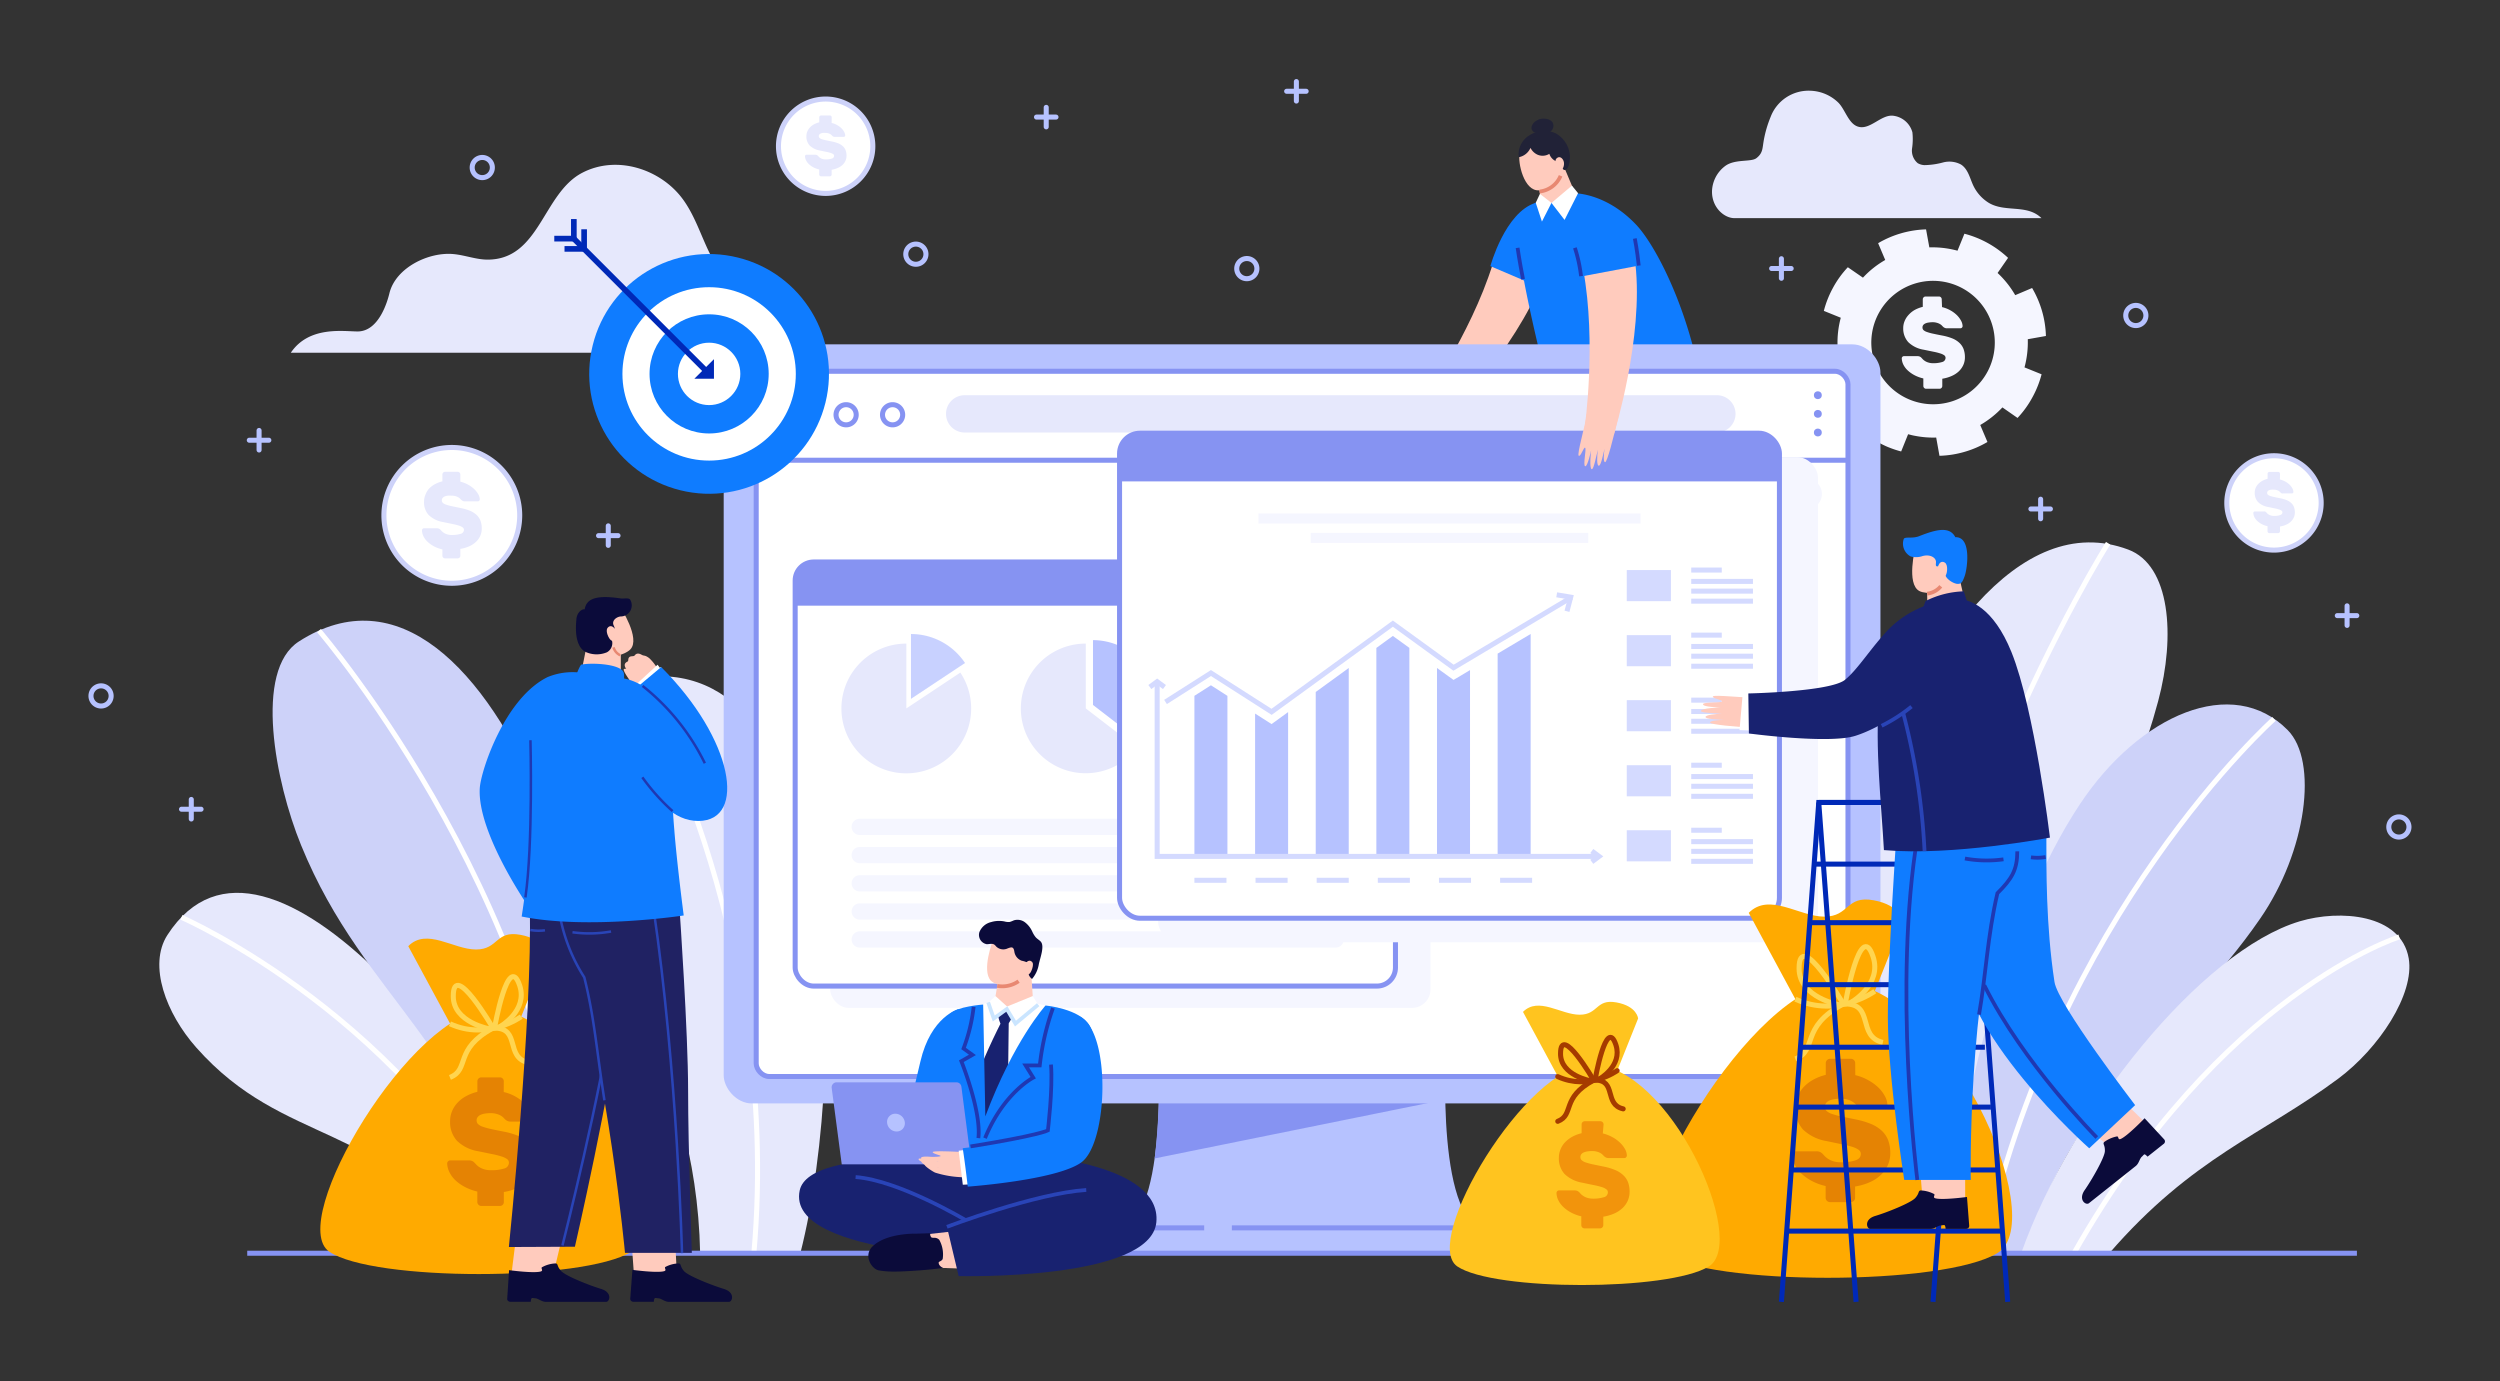 <svg xmlns="http://www.w3.org/2000/svg" viewBox="0 0 496 274"><rect x="0" y="0" width="496" height="274" fill="#333333" stroke="none"/><defs><style>.cls-1{isolation:isolate;}.cls-2,.cls-27,.cls-28{fill:#f5f6ff;}.cls-3{fill:#e6e8fc;}.cls-11,.cls-13,.cls-16,.cls-19,.cls-23,.cls-24,.cls-31,.cls-32,.cls-35,.cls-38,.cls-39,.cls-4,.cls-40,.cls-41,.cls-43,.cls-44,.cls-46,.cls-6{fill:none;}.cls-4{stroke:#b6c2ff;}.cls-38,.cls-4{stroke-linecap:round;}.cls-11,.cls-13,.cls-38,.cls-4,.cls-41,.cls-43,.cls-6{stroke-linejoin:round;}.cls-18,.cls-22,.cls-5{fill:#fff;}.cls-5{stroke:#cdd2f9;}.cls-16,.cls-19,.cls-22,.cls-23,.cls-24,.cls-31,.cls-32,.cls-35,.cls-39,.cls-40,.cls-44,.cls-46,.cls-5{stroke-miterlimit:10;}.cls-6{stroke:#fff;}.cls-7{fill:#cdd2f9;}.cls-8{fill:#ffc6b0;}.cls-9{fill:#0b0b3a;}.cls-10{fill:#182270;}.cls-11,.cls-39,.cls-43{stroke:#2944b7;}.cls-11,.cls-13,.cls-16,.cls-19,.cls-39,.cls-40{stroke-width:0.75px;}.cls-12{fill:#ffcbbd;}.cls-13,.cls-41{stroke:#e88872;}.cls-14{fill:#ff855a;}.cls-15{fill:#212237;}.cls-16{stroke:#e8927e;}.cls-17{fill:#0f7cff;}.cls-19,.cls-44{stroke:#1f38b2;}.cls-20{fill:#b6c2ff;}.cls-21{fill:#8693f2;}.cls-22,.cls-23{stroke:#8693f2;}.cls-24{stroke:#277ef1;stroke-width:1.5px;}.cls-25{fill:#277ef1;}.cls-26{fill:#e0ebfc;}.cls-26,.cls-27,.cls-29{opacity:0.75;}.cls-28{mix-blend-mode:multiply;}.cls-30{fill:#d4daff;}.cls-31{stroke:#d4daff;}.cls-32{stroke:#f5f6ff;stroke-width:2px;}.cls-33{fill:#fa0;}.cls-34{fill:#e58303;}.cls-35{stroke:#ffd550;}.cls-36{fill:#ffc41f;}.cls-37{fill:#f2940c;}.cls-38{stroke:#a53b00;}.cls-40{stroke:#cae5ff;}.cls-41,.cls-43,.cls-44{stroke-width:0.5px;}.cls-42{fill:#202263;}.cls-45{fill:#0029b7;}.cls-46{stroke:#0029b7;}</style></defs><title>hero-people-4-blue</title><g class="cls-1"><g id="hero-people-4-core"><path class="cls-2" d="M361.05,69.3a20.18,20.18,0,0,0,.82,5.11,19.82,19.82,0,0,0,1.92,4.41l3.37-1.42a18.68,18.68,0,0,0,3.51,4.38l-2.11,3a20.53,20.53,0,0,0,6,3.91l.49.19a18.38,18.38,0,0,0,2.14.69l1.38-3.42.62.16c.24.06.47.11.71.15a18.74,18.74,0,0,0,4.24.35l.65,3.62a19.67,19.67,0,0,0,5.1-.82,19.9,19.9,0,0,0,4.42-1.92l-1.43-3.37a19.23,19.23,0,0,0,4.4-3.49l3,2.09a19.42,19.42,0,0,0,3-4.18,19.8,19.8,0,0,0,1.77-4.48l-3.39-1.37a19,19,0,0,0,.65-5.59l3.6-.64a19.74,19.74,0,0,0-.82-5.11,20,20,0,0,0-1.92-4.41l-3.35,1.42a18.8,18.8,0,0,0-3.5-4.4l2.08-3a20,20,0,0,0-8.66-4.79l-1.37,3.37a19,19,0,0,0-5.59-.66l-.65-3.57a19.91,19.91,0,0,0-9.51,2.74l1.41,3.33a18.49,18.49,0,0,0-4.42,3.51l-3-2.07a19.45,19.45,0,0,0-3,4.18,19.76,19.76,0,0,0-1.76,4.48l3.36,1.36a19.05,19.05,0,0,0-.64,5.6Zm10.62,1.78a12.25,12.25,0,1,1,15.72,8.51A12.29,12.29,0,0,1,371.67,71.08Z"/><path class="cls-2" d="M385.3,60.93a6.37,6.37,0,0,1,1.65.64,6,6,0,0,1,1.27.93,4.57,4.57,0,0,1,.83,1.09,2.4,2.4,0,0,1,.33,1.1.42.42,0,0,1-.13.31.41.41,0,0,1-.3.13h-2.66a1,1,0,0,1-.45-.08,1.26,1.26,0,0,1-.36-.24l-.19-.2a1.57,1.57,0,0,0-.38-.3,2.33,2.33,0,0,0-.61-.26,2.86,2.86,0,0,0-.89-.12,4.44,4.44,0,0,0-.74.06,2.23,2.23,0,0,0-.63.16,1.21,1.21,0,0,0-.45.31.8.8,0,0,0-.17.51.72.72,0,0,0,.19.51,1.82,1.82,0,0,0,.65.37,8.54,8.54,0,0,0,1.21.34c.5.11,1.12.24,1.87.38a10.8,10.8,0,0,1,2,.57,4.57,4.57,0,0,1,1.39.87,3.24,3.24,0,0,1,.83,1.21,4.61,4.61,0,0,1,.28,1.66,3.63,3.63,0,0,1-.33,1.56,4,4,0,0,1-.91,1.26,5,5,0,0,1-1.42.91,7.48,7.48,0,0,1-1.83.53v1.44a.57.57,0,0,1-.16.39.53.53,0,0,1-.39.16h-2.66a.49.49,0,0,1-.38-.16.54.54,0,0,1-.17-.39v-1.5a7,7,0,0,1-1.75-.64,6.24,6.24,0,0,1-1.34-.94,4.06,4.06,0,0,1-.87-1.15,3,3,0,0,1-.32-1.25.42.42,0,0,1,.13-.31.41.41,0,0,1,.3-.13h2.65a1.12,1.12,0,0,1,.45.07,1,1,0,0,1,.33.21l.24.26a2.15,2.15,0,0,0,.44.38,2.46,2.46,0,0,0,.69.33,3,3,0,0,0,1,.15,5.77,5.77,0,0,0,1.8-.24A.86.86,0,0,0,386,71a.64.64,0,0,0-.26-.51,2.73,2.73,0,0,0-.8-.37,10.93,10.93,0,0,0-1.35-.34l-1.94-.4a5.65,5.65,0,0,1-3.05-1.5,4,4,0,0,1-1-2.79,3.6,3.6,0,0,1,.27-1.37,4,4,0,0,1,.76-1.21,4.91,4.91,0,0,1,1.22-1,6.43,6.43,0,0,1,1.63-.63v-1.5a.54.54,0,0,1,.17-.39.49.49,0,0,1,.38-.16h2.66a.53.53,0,0,1,.39.16.57.57,0,0,1,.16.39Z"/><path class="cls-3" d="M342.19,33c1.91-1.51,5.14-.8,6.25-1.6,1.32-1,1.21-1.93,1.47-3.43a22.48,22.48,0,0,1,1.38-4.77A8.05,8.05,0,0,1,359.12,18a8.32,8.32,0,0,1,5.56,2.32c1.34,1.28,2,4.05,3.77,4.74,2.5,1,4.81-2.56,7.35-2.07a4.5,4.5,0,0,1,3.62,3.26,12.43,12.43,0,0,1-.07,3.22,3.24,3.24,0,0,0,1.11,2.89,2.8,2.8,0,0,0,1.36.4,15.17,15.17,0,0,0,3.65-.52,4.88,4.88,0,0,1,3.59.4c1.36.88,1.73,2.58,2.36,4a8.16,8.16,0,0,0,3.21,3.64c3.3,1.91,7.54.19,10.4,3H344.11c-2,0-4.45-2.06-4.45-5.25A6.49,6.49,0,0,1,342.19,33Z"/><path class="cls-3" d="M150.37,55.45c-4.09-.73-7.55-1.19-9.42-4.9s-3.07-7.8-5.56-11.14c-4.33-5.81-12.95-8.73-19.87-5.13-7.84,4.08-8.41,17.21-18.77,17.23-2.25,0-4.42-.86-6.67-1.09-4.94-.52-11.57,2.65-12.82,7.76-.33,1.37-2,7.58-6.31,7.58-2.81,0-9.64-1.14-13.25,4.22H152c3.52,0,5.72-3.36,5.72-5.76A9,9,0,0,0,150.37,55.45Z"/><path class="cls-4" d="M183.57,49.7A2,2,0,1,1,181,48.56,2,2,0,0,1,183.57,49.7Z"/><path class="cls-4" d="M97.54,32.5A2,2,0,1,1,95,31.36,2,2,0,0,1,97.54,32.5Z"/><path class="cls-4" d="M21.91,137.34a2,2,0,1,1-2.56-1.14A2,2,0,0,1,21.91,137.34Z"/><path class="cls-4" d="M249.23,52.56a2,2,0,1,1-2.56-1.14A2,2,0,0,1,249.23,52.56Z"/><path class="cls-4" d="M425.61,61.86a2,2,0,1,1-2.56-1.14A2,2,0,0,1,425.61,61.86Z"/><path class="cls-4" d="M477.8,163.34a2,2,0,1,1-2.56-1.14A2,2,0,0,1,477.8,163.34Z"/><line class="cls-4" x1="207.57" y1="21.3" x2="207.57" y2="25.17"/><line class="cls-4" x1="209.51" y1="23.23" x2="205.64" y2="23.23"/><line class="cls-4" x1="257.2" y1="16.18" x2="257.2" y2="20.05"/><line class="cls-4" x1="259.14" y1="18.11" x2="255.27" y2="18.11"/><line class="cls-4" x1="120.68" y1="104.33" x2="120.68" y2="108.2"/><line class="cls-4" x1="122.62" y1="106.27" x2="118.75" y2="106.27"/><line class="cls-4" x1="51.4" y1="85.4" x2="51.4" y2="89.28"/><line class="cls-4" x1="53.34" y1="87.34" x2="49.46" y2="87.34"/><line class="cls-4" x1="353.43" y1="51.33" x2="353.43" y2="55.21"/><line class="cls-4" x1="355.37" y1="53.27" x2="351.49" y2="53.27"/><line class="cls-4" x1="37.95" y1="158.61" x2="37.95" y2="162.49"/><line class="cls-4" x1="39.89" y1="160.55" x2="36.01" y2="160.55"/><line class="cls-4" x1="465.66" y1="120.2" x2="465.66" y2="124.08"/><line class="cls-4" x1="467.59" y1="122.14" x2="463.72" y2="122.14"/><line class="cls-4" x1="404.86" y1="99.04" x2="404.86" y2="102.92"/><line class="cls-4" x1="406.8" y1="100.98" x2="402.93" y2="100.98"/><path class="cls-5" d="M103.11,102.25A13.47,13.47,0,1,1,89.65,88.78,13.47,13.47,0,0,1,103.11,102.25Z"/><path class="cls-3" d="M91.33,95.56a6.21,6.21,0,0,1,2.77,1.49,4.31,4.31,0,0,1,.78,1,2.29,2.29,0,0,1,.31,1,.44.44,0,0,1-.12.3.41.41,0,0,1-.28.12H92.27a.89.89,0,0,1-.43-.08,1.27,1.27,0,0,1-.34-.23,1.79,1.79,0,0,1-.18-.19,1.67,1.67,0,0,0-.36-.28,2.55,2.55,0,0,0-.57-.25,3,3,0,0,0-.85-.1,4,4,0,0,0-.7,0,2.51,2.51,0,0,0-.6.15,1.08,1.08,0,0,0-.42.3.71.71,0,0,0-.16.48.68.68,0,0,0,.18.48,1.55,1.55,0,0,0,.61.35,7.75,7.75,0,0,0,1.15.32l1.77.37a10.42,10.42,0,0,1,1.84.53,4.5,4.5,0,0,1,1.32.82,3.19,3.19,0,0,1,.79,1.16,4.32,4.32,0,0,1,.26,1.56,3.54,3.54,0,0,1-1.18,2.67,4.7,4.7,0,0,1-1.34.87,7.11,7.11,0,0,1-1.73.5v1.36a.49.49,0,0,1-.16.37.49.49,0,0,1-.36.15H88.29a.49.49,0,0,1-.36-.15.49.49,0,0,1-.16-.37V109a6.78,6.78,0,0,1-1.66-.6,6.23,6.23,0,0,1-1.27-.9,3.86,3.86,0,0,1-.82-1.09,2.82,2.82,0,0,1-.3-1.18.44.44,0,0,1,.12-.3.39.39,0,0,1,.28-.12h2.52a1,1,0,0,1,.42.07,1.08,1.08,0,0,1,.31.2s.13.13.23.25a2.55,2.55,0,0,0,.41.35,2.39,2.39,0,0,0,.66.32,3,3,0,0,0,1,.14,5.85,5.85,0,0,0,1.7-.22.84.84,0,0,0,.68-.8.58.58,0,0,0-.25-.48,2.62,2.62,0,0,0-.75-.36,12.46,12.46,0,0,0-1.28-.32l-1.83-.38a5.38,5.38,0,0,1-2.9-1.41,3.74,3.74,0,0,1-.91-2.65,3.37,3.37,0,0,1,.25-1.29A4,4,0,0,1,85.07,97a5,5,0,0,1,1.15-.9,6.1,6.1,0,0,1,1.55-.6V94.12a.55.55,0,0,1,.52-.52h2.52a.55.55,0,0,1,.52.52Z"/><path class="cls-5" d="M173.17,29a9.36,9.36,0,1,1-9.36-9.35A9.36,9.36,0,0,1,173.17,29Z"/><path class="cls-3" d="M165,24.4a3.86,3.86,0,0,1,1.09.42,3.79,3.79,0,0,1,.83.61,2.76,2.76,0,0,1,.55.72,1.75,1.75,0,0,1,.22.72.25.25,0,0,1-.09.2.27.27,0,0,1-.2.09h-1.74a.87.87,0,0,1-.31-.05,1.38,1.38,0,0,1-.23-.16l-.13-.14a1.33,1.33,0,0,0-.24-.19,1.66,1.66,0,0,0-.4-.17,2,2,0,0,0-.59-.08,2.63,2.63,0,0,0-.49,0,1.64,1.64,0,0,0-.41.1.81.81,0,0,0-.3.21.52.52,0,0,0-.11.33.45.45,0,0,0,.13.34,1.13,1.13,0,0,0,.42.25c.2.07.47.14.8.22l1.23.25a7.27,7.27,0,0,1,1.28.37,3.14,3.14,0,0,1,.91.57,2.17,2.17,0,0,1,.55.8,3,3,0,0,1,.18,1.09,2.46,2.46,0,0,1-.21,1,2.55,2.55,0,0,1-.6.83,3.29,3.29,0,0,1-.94.6,5.26,5.26,0,0,1-1.2.35v.94a.33.33,0,0,1-.11.26.33.33,0,0,1-.25.1h-1.75a.33.33,0,0,1-.25-.1.36.36,0,0,1-.11-.26v-1a5,5,0,0,1-1.16-.42,4.21,4.21,0,0,1-.88-.63,2.62,2.62,0,0,1-.56-.75,1.94,1.94,0,0,1-.22-.82.29.29,0,0,1,.09-.21.26.26,0,0,1,.19-.09h1.75a.81.81,0,0,1,.3.05.85.85,0,0,1,.21.14l.16.17a1.49,1.49,0,0,0,.29.25,1.57,1.57,0,0,0,.45.22,2.17,2.17,0,0,0,.68.1,4,4,0,0,0,1.18-.16.57.57,0,0,0,.47-.55.42.42,0,0,0-.17-.34,2,2,0,0,0-.52-.24,6.79,6.79,0,0,0-.89-.22l-1.28-.27a3.8,3.8,0,0,1-2-1,2.62,2.62,0,0,1-.63-1.84,2.52,2.52,0,0,1,.17-.9,2.85,2.85,0,0,1,.5-.79,3.14,3.14,0,0,1,.8-.63,4.34,4.34,0,0,1,1.08-.42v-1a.36.36,0,0,1,.11-.25.34.34,0,0,1,.25-.11h1.75a.34.34,0,0,1,.25.11.32.32,0,0,1,.11.25Z"/><path class="cls-3" d="M358.66,248.64c-1.51-23.85.94-57.78,11.49-88.29,11-31.65,30.46-59.42,52.1-51.31,8.31,3.11,9.42,17.07,5.93,30.06-10.31,38.31-34.19,61.47-43.37,109.54"/><path class="cls-6" d="M372.82,248.64c3.67-74.66,45.43-140.86,45.43-140.86"/><path class="cls-3" d="M112.42,248.64c-13-33-59.44-93.74-79.21-63.13-3.86,6-.26,15.56,5.72,22.31,17.62,19.9,36.25,14.05,56.2,40.82"/><path class="cls-6" d="M104.2,248.64C82.14,202.09,36,182,36,182"/><path class="cls-7" d="M121,248.64C128.57,198,98.42,102.16,59.31,127.26c-9,5.75-4.69,27.89.41,40.39,12.8,31.4,34.48,39.33,43.28,81"/><path class="cls-6" d="M113.58,248.54c-.68-65.69-50.29-123.42-50.29-123.42"/><path class="cls-3" d="M158.79,248.64c10.07-39.59,8-123.78-34.6-113.63-8,1.9-10.89,13.9-9.77,24.48,3.29,31.21,23.67,50,24.49,89.15"/><path class="cls-6" d="M149.57,248.64c5.71-64.42-24-114.94-24-114.94"/><path class="cls-7" d="M385.74,248.64c3-29.76,12.17-66.89,26.93-89.11,11.83-17.79,30.29-25.76,41.22-14.67,6.07,6.16,3.77,24-5.47,37.39-16.34,23.73-35.86,32.21-46.74,66.39"/><path class="cls-6" d="M393.41,248.64c14.17-67.13,57.75-106,57.75-106"/><path class="cls-3" d="M401,248.64c9.89-27.86,35.71-60,55.29-65.86,7.91-2.36,20.08-1.49,21.6,7.36,1.21,7.1-5.91,17.86-14,23.88C449,225.09,435,229.57,418.49,248.64"/><path class="cls-6" d="M411.47,248.64C440.65,197,476,185.89,476,185.89"/><path class="cls-8" d="M342.88,144.46c.4,3,.79,6,1.19,9-5.15-.1-10.06.29-15.21.43,1.69-1,5.29-3,6.56-5.54"/><path class="cls-9" d="M344,157.39H341a7.15,7.15,0,0,0,0-1.23,13.51,13.51,0,0,0-1.89.13,1.92,1.92,0,0,0-.55.56,1.47,1.47,0,0,1-1.15.54H325.72c-1.44,0-1.67-1.52-.13-2.24s4.43-2.08,4.57-2.1c4.64.39,12.23-.36,13.72-1.75C345,152.36,344,157.36,344,157.39Z"/><path class="cls-8" d="M340.07,96.73c2.07,25.81,3.47,52.71,3.47,52.71l-8.12-1.12s-8.61-34.63-10.82-51.59"/><path class="cls-8" d="M319.49,144.46c.4,3,.79,6,1.19,9-5.15-.1-10.06.29-15.21.43,1.69-1,5.29-3,6.57-5.54"/><path class="cls-9" d="M320.56,157.39h-2.93a7.15,7.15,0,0,0,0-1.23,13.51,13.51,0,0,0-1.89.13,1.92,1.92,0,0,0-.55.56,1.46,1.46,0,0,1-1.15.54H302.33c-1.44,0-1.66-1.52-.13-2.24s4.44-2.08,4.57-2.1c4.64.39,12.24-.36,13.72-1.75C321.62,152.36,320.58,157.36,320.56,157.39Z"/><path class="cls-8" d="M324,96.73c-1.66,25.8-3.81,52.71-3.81,52.71L312,148.32s-3.55-33.2-3.55-51.59"/><path class="cls-10" d="M334.7,69.42c7.42,17.12,8.26,36.05,8.26,36.05s-10.56,2.78-19.19,2.78a135,135,0,0,1-17.61-1.37s2.3-29.59,5.85-38.65"/><path class="cls-11" d="M332.55,75.37c5.05,10.41,7.57,30.77,7.57,30.77"/><path class="cls-12" d="M305.18,36.1l.5,3.48s2.53,1.63,4.66.77,2.11-2.13,2.11-2.13l-2.68-6.37"/><path class="cls-12" d="M301.5,30.31c-.44,2,.89,7.68,3.85,7.45s5.43-2.8,4.31-6.3C308.49,27.79,302.64,25,301.5,30.31Z"/><path class="cls-13" d="M305.46,38a5.12,5.12,0,0,0,4.16-3.12"/><polygon class="cls-14" points="309.19 31.27 309.19 31.27 309.19 31.27 309.19 31.27"/><path class="cls-14" d="M309.15,31.27v0c0,.05.07.05.08,0v0c0-.05-.07-.05-.07,0Z"/><path class="cls-15" d="M309.27,32.15a2.38,2.38,0,0,1-1.88-1.63,2.54,2.54,0,0,1-2.37.16,2.92,2.92,0,0,1-1.37-1.34,3.18,3.18,0,0,1-2.33,1.85,4.42,4.42,0,0,1,2.13-4.35,5.44,5.44,0,0,1,5.16-.41,5.52,5.52,0,0,1,2.83,4.19c.13,1.07-.17,3.22-1.08,3.1C309.93,33.66,309.27,32.15,309.27,32.15Z"/><path class="cls-12" d="M308.61,32a.76.76,0,0,1,.4-.71c.62-.38,1.22.36,1.28,1a1.9,1.9,0,0,1-.25,1.16c-.29.5-.76.7-1.14.24"/><path class="cls-15" d="M304.62,26.32a1,1,0,0,1-.76-1.15,2,2,0,0,1,.95-1.21,2.44,2.44,0,0,1,.71-.34,2.94,2.94,0,0,1,1.18-.05,2.06,2.06,0,0,1,1.24.58,1.38,1.38,0,0,1,0,1.61,2.43,2.43,0,0,1-1.5.93"/><path class="cls-12" d="M306,55.58C300.69,69.3,286.39,84.1,286.39,84.1l-4.65-3.53s10-14,14.43-28.21"/><path class="cls-12" d="M282.92,79c-1.2,1.77-5.59,6.34-5.37,6.71s1.78-1.21,1.9-.87-2.11,2.94-1.79,3.26,2.58-2.34,2.58-2.34-2.18,3.15-1.68,3.42,2.14-2.13,2.94-2.94c-.75,1-1.76,2.7-1.39,2.9s1.62-1.37,2.65-2.52c-.57.77-1.52,2.23-1.19,2.42s3.66-3.4,6.64-6.91"/><path class="cls-16" d="M280.11,84.63a8.84,8.84,0,0,0,2.78-1.13"/><path class="cls-17" d="M304.69,40.23c-6.1,1.88-9,12.57-9,12.57l6.76,2.89,3-13.82"/><path class="cls-17" d="M304.69,40.23a5.47,5.47,0,0,0,3.41-.06A17.7,17.7,0,0,0,312,38.33s6.39-.31,12.62,6.26c3.19,3.37,8.51,12.95,11.67,25.75-11.87,3.84-29.18,6.23-29.18,6.23s-6.29-24.21-6.06-31.4C301.17,42.76,304.69,40.23,304.69,40.23Z"/><polygon class="cls-18" points="311.87 36.83 307.81 40.26 310.41 43.63 313.09 38.32 311.87 36.83"/><polygon class="cls-18" points="307.81 40.26 305.52 38.46 304.69 40.23 305.92 43.96 307.81 40.26"/><path class="cls-19" d="M302.17,55.39c-.72-3.62-1.08-6.22-1.08-6.22"/><path class="cls-20" d="M286.93,207.94H229.74s2.37,36.42-9,36.42h75.09C284.55,244.36,286.93,207.94,286.93,207.94Z"/><path class="cls-21" d="M229.09,229.83l57.65-11.68c-.1-5.77.19-10.21.19-10.21H229.74A127,127,0,0,1,229.09,229.83Z"/><rect class="cls-20" x="143.58" y="68.32" width="229.5" height="150.6" rx="5.57"/><rect class="cls-22" x="150.03" y="73.66" width="216.61" height="139.92" rx="2.59"/><line class="cls-23" x1="150.03" y1="91.31" x2="366.64" y2="91.31"/><path class="cls-3" d="M340.62,85.81H191.39a3.7,3.7,0,0,1-3.7-3.7h0a3.7,3.7,0,0,1,3.7-3.7H340.62a3.7,3.7,0,0,1,3.71,3.7h0A3.71,3.71,0,0,1,340.62,85.81Z"/><path class="cls-22" d="M160.66,82.29a2,2,0,1,1-2-2A2,2,0,0,1,160.66,82.29Z"/><path class="cls-22" d="M169.87,82.29a2,2,0,1,1-2-2A2,2,0,0,1,169.87,82.29Z"/><path class="cls-22" d="M179.09,82.29a2,2,0,1,1-2-2A2,2,0,0,1,179.09,82.29Z"/><path class="cls-24" d="M318.79,142H197.88a8.3,8.3,0,0,1-8.3-8.3h0a8.29,8.29,0,0,1,8.3-8.29H318.79a8.29,8.29,0,0,1,8.29,8.29h0A8.3,8.3,0,0,1,318.79,142Z"/><path class="cls-25" d="M318.79,125.42H304.87V142h13.92a8.3,8.3,0,0,0,8.29-8.3h0A8.29,8.29,0,0,0,318.79,125.42Z"/><path class="cls-18" d="M321.21,137.72,318.47,135a4.36,4.36,0,1,0-1.47,1.24l2.86,2.86a1,1,0,1,0,1.35-1.35Zm-3.1-5.33a3.1,3.1,0,1,1-3.1-3.1A3.1,3.1,0,0,1,318.11,132.39Z"/><path class="cls-26" d="M232.68,137.28h-34.6a3.57,3.57,0,0,1-3.57-3.57h0a3.57,3.57,0,0,1,3.57-3.57h34.6a3.57,3.57,0,0,1,3.57,3.57h0A3.57,3.57,0,0,1,232.68,137.28Z"/><rect class="cls-20" x="210.57" y="243.32" width="95.52" height="5.32"/><path class="cls-26" d="M242.1,160.31H218.69a4,4,0,0,1-4-4h0a4,4,0,0,1,4-4H242.1a4,4,0,0,1,4,4h0A4,4,0,0,1,242.1,160.31Z"/><line class="cls-24" x1="218.99" y1="157.32" x2="241.8" y2="157.32"/><path class="cls-26" d="M298,160.31H256.41a4,4,0,0,1-4-4h0a4,4,0,0,1,4-4H298a4,4,0,0,1,4,4h0A4,4,0,0,1,298,160.31Z"/><line class="cls-24" x1="261.12" y1="157.32" x2="293.27" y2="157.32"/><line class="cls-22" x1="324.21" y1="97.99" x2="332.97" y2="97.99"/><line class="cls-22" x1="337.22" y1="97.99" x2="345.98" y2="97.99"/><rect class="cls-27" x="349.14" y="95.62" width="1.18" height="1.18"/><rect class="cls-27" x="350.78" y="95.62" width="1.18" height="1.18"/><rect class="cls-27" x="352.43" y="95.62" width="1.18" height="1.18"/><rect class="cls-27" x="349.14" y="97.4" width="1.18" height="1.18"/><rect class="cls-27" x="350.78" y="97.4" width="1.18" height="1.18"/><rect class="cls-27" x="352.43" y="97.4" width="1.18" height="1.18"/><rect class="cls-27" x="349.14" y="99.19" width="1.18" height="1.18"/><rect class="cls-27" x="350.78" y="99.19" width="1.18" height="1.18"/><rect class="cls-27" x="352.43" y="99.19" width="1.18" height="1.18"/><path class="cls-2" d="M361.47,98a3,3,0,1,1-3-3A3,3,0,0,1,361.47,98Z"/><circle class="cls-21" cx="360.66" cy="78.41" r="0.78"/><circle class="cls-21" cx="360.66" cy="82.11" r="0.78"/><circle class="cls-21" cx="360.66" cy="85.81" r="0.78"/><line class="cls-23" x1="293.27" y1="243.61" x2="244.4" y2="243.61"/><line class="cls-23" x1="238.91" y1="243.61" x2="222.96" y2="243.61"/><rect class="cls-28" x="164.71" y="115.83" width="119.1" height="84.14" rx="3.68"/><rect class="cls-22" x="157.76" y="111.5" width="119.1" height="84.14" rx="3.68"/><path class="cls-21" d="M273.6,111.5H161a3.26,3.26,0,0,0-3.26,3.27v5.39h119.1v-5.39A3.26,3.26,0,0,0,273.6,111.5Z"/><path class="cls-2" d="M265,171.26H170.57a1.61,1.61,0,0,1-1.61-1.61h0a1.61,1.61,0,0,1,1.61-1.61H265a1.61,1.61,0,0,1,1.6,1.61h0A1.61,1.61,0,0,1,265,171.26Z"/><path class="cls-2" d="M265,176.86H170.57a1.61,1.61,0,0,1-1.61-1.61h0a1.61,1.61,0,0,1,1.61-1.61H265a1.61,1.61,0,0,1,1.6,1.61h0A1.61,1.61,0,0,1,265,176.86Z"/><path class="cls-2" d="M265,182.45H170.57a1.61,1.61,0,0,1-1.61-1.61h0a1.61,1.61,0,0,1,1.61-1.61H265a1.61,1.61,0,0,1,1.6,1.61h0A1.61,1.61,0,0,1,265,182.45Z"/><path class="cls-2" d="M265,188H170.57a1.61,1.61,0,0,1-1.61-1.61h0a1.61,1.61,0,0,1,1.61-1.61H265a1.61,1.61,0,0,1,1.6,1.61h0A1.61,1.61,0,0,1,265,188Z"/><path class="cls-2" d="M265,165.66H170.57a1.61,1.61,0,0,1-1.61-1.61h0a1.61,1.61,0,0,1,1.61-1.61H265a1.61,1.61,0,0,1,1.6,1.61h0A1.61,1.61,0,0,1,265,165.66Z"/><g class="cls-29"><path class="cls-20" d="M191.46,131.54a12.88,12.88,0,0,0-10.72-5.75v12.86Z"/></g><path class="cls-3" d="M190.53,133.44l-10.71,7.11V127.69a12.87,12.87,0,1,0,10.71,5.75Z"/><path class="cls-3" d="M254.8,127.69v12.86l-10.22,7.78h0a12.85,12.85,0,1,0,10.22-20.64Z"/><path class="cls-20" d="M227,147.68A12.85,12.85,0,0,0,216.85,127v12.86Z"/><path class="cls-3" d="M225.6,148.38l-10.18-7.83V127.69a12.86,12.86,0,1,0,10.18,20.69Z"/><path class="cls-20" d="M240.72,139.88a12.81,12.81,0,0,0,2.64,7.78l10.22-7.78V127A12.86,12.86,0,0,0,240.72,139.88Z"/><rect class="cls-28" x="229.77" y="90.71" width="130.92" height="96.23" rx="4.05"/><rect class="cls-22" x="222.12" y="85.95" width="130.92" height="96.23" rx="4.05"/><path class="cls-21" d="M349.46,86H225.71a3.59,3.59,0,0,0-3.59,3.59v5.92H353V89.54A3.58,3.58,0,0,0,349.46,86Z"/><rect class="cls-30" x="322.75" y="113.1" width="8.76" height="6.17"/><line class="cls-31" x1="335.54" y1="113.1" x2="341.6" y2="113.1"/><line class="cls-31" x1="335.54" y1="119.27" x2="347.79" y2="119.27"/><line class="cls-31" x1="335.54" y1="117.28" x2="347.79" y2="117.28"/><line class="cls-31" x1="335.54" y1="115.35" x2="347.79" y2="115.35"/><rect class="cls-30" x="322.75" y="126.01" width="8.76" height="6.17"/><line class="cls-31" x1="335.54" y1="126.01" x2="341.6" y2="126.01"/><line class="cls-31" x1="335.54" y1="132.18" x2="347.79" y2="132.18"/><line class="cls-31" x1="335.54" y1="130.19" x2="347.79" y2="130.19"/><line class="cls-31" x1="335.54" y1="128.26" x2="347.79" y2="128.26"/><rect class="cls-30" x="322.75" y="138.91" width="8.76" height="6.17"/><line class="cls-31" x1="335.54" y1="138.91" x2="341.6" y2="138.91"/><line class="cls-31" x1="335.54" y1="145.08" x2="347.79" y2="145.08"/><line class="cls-31" x1="335.54" y1="143.1" x2="347.79" y2="143.1"/><line class="cls-31" x1="335.54" y1="141.16" x2="347.79" y2="141.16"/><rect class="cls-30" x="322.75" y="151.82" width="8.76" height="6.17"/><line class="cls-31" x1="335.54" y1="151.82" x2="341.6" y2="151.82"/><line class="cls-31" x1="335.54" y1="157.99" x2="347.79" y2="157.99"/><line class="cls-31" x1="335.54" y1="156" x2="347.79" y2="156"/><line class="cls-31" x1="335.54" y1="154.07" x2="347.79" y2="154.07"/><rect class="cls-30" x="322.75" y="164.72" width="8.76" height="6.17"/><line class="cls-31" x1="335.54" y1="164.72" x2="341.6" y2="164.72"/><line class="cls-31" x1="335.54" y1="170.89" x2="347.79" y2="170.89"/><line class="cls-31" x1="335.54" y1="168.91" x2="347.79" y2="168.91"/><line class="cls-31" x1="335.54" y1="166.98" x2="347.79" y2="166.98"/><line class="cls-32" x1="249.68" y1="102.87" x2="325.48" y2="102.87"/><line class="cls-32" x1="260.05" y1="106.72" x2="315.11" y2="106.72"/><polygon class="cls-20" points="261.04 137.29 261.04 169.91 267.59 169.91 267.59 132.53 261.04 137.29"/><polygon class="cls-20" points="252.28 143.66 249.01 141.57 249.01 169.91 255.56 169.91 255.56 141.28 252.28 143.66"/><polygon class="cls-20" points="240.25 135.96 236.97 138.05 236.97 169.91 243.52 169.91 243.52 138.06 240.25 135.96"/><polygon class="cls-20" points="297.13 129.68 297.13 169.91 303.68 169.91 303.68 125.78 297.13 129.68"/><polygon class="cls-20" points="276.34 126.17 273.07 128.55 273.07 169.91 279.62 169.91 279.62 128.54 276.34 126.17"/><polygon class="cls-20" points="288.38 134.9 285.1 132.53 285.1 169.91 291.65 169.91 291.65 132.95 288.38 134.9"/><polyline class="cls-31" points="229.58 135.46 229.58 169.91 316.83 169.91"/><polyline class="cls-31" points="228.13 136.31 229.58 135.24 231.03 136.31"/><polyline class="cls-31" points="315.81 168.84 317.26 169.91 315.81 170.99"/><polyline class="cls-31" points="231.24 139.27 240.25 133.53 252.28 141.23 276.34 123.73 288.38 132.47 311.76 118.53"/><polyline class="cls-31" points="308.85 118.01 311.62 118.48 310.89 121.28"/><line class="cls-31" x1="236.97" y1="174.65" x2="243.33" y2="174.65"/><line class="cls-31" x1="249.1" y1="174.65" x2="255.46" y2="174.65"/><line class="cls-31" x1="261.23" y1="174.65" x2="267.59" y2="174.65"/><line class="cls-31" x1="273.36" y1="174.65" x2="279.72" y2="174.65"/><line class="cls-31" x1="285.49" y1="174.65" x2="291.85" y2="174.65"/><line class="cls-31" x1="297.62" y1="174.65" x2="303.97" y2="174.65"/><line class="cls-23" x1="49.05" y1="248.64" x2="467.61" y2="248.64"/><path class="cls-33" d="M97.13,200.23c-15.28,0-40.51,42.2-31.79,48.11s50.36,5.91,59.93,0S116,200.23,97.13,200.23Z"/><path class="cls-33" d="M101.18,207.28l7.2-18s-.23-2.92-5.17-3.82-4.28,2.92-8.77,2.92S84.66,184,81,187.72l10.57,19.56Z"/><path class="cls-34" d="M99.94,216.66a8.61,8.61,0,0,1,2.31.89,8.79,8.79,0,0,1,1.78,1.3,6.47,6.47,0,0,1,1.16,1.52,3.6,3.6,0,0,1,.45,1.53.62.62,0,0,1-.18.44.59.59,0,0,1-.41.18h-3.72a1.58,1.58,0,0,1-.63-.11,2.11,2.11,0,0,1-.5-.34l-.27-.28a2.69,2.69,0,0,0-.52-.42,3.56,3.56,0,0,0-.85-.36,4.13,4.13,0,0,0-1.25-.16,6.85,6.85,0,0,0-1,.07,3.42,3.42,0,0,0-.88.23,1.53,1.53,0,0,0-.63.44,1,1,0,0,0-.24.7,1,1,0,0,0,.27.71,2.42,2.42,0,0,0,.91.53,13.79,13.79,0,0,0,1.68.47c.7.15,1.57.33,2.61.53a14.73,14.73,0,0,1,2.72.8,6.4,6.4,0,0,1,1.94,1.2,4.63,4.63,0,0,1,1.17,1.7,6.42,6.42,0,0,1,.38,2.31,5.07,5.07,0,0,1-.46,2.18,5.46,5.46,0,0,1-1.27,1.76,7,7,0,0,1-2,1.27,10,10,0,0,1-2.55.74v2a.73.73,0,0,1-.22.54.74.74,0,0,1-.54.23H95.47a.79.79,0,0,1-.77-.77v-2.09a10,10,0,0,1-2.45-.9,8.28,8.28,0,0,1-1.87-1.31,5.5,5.5,0,0,1-1.2-1.61,4.11,4.11,0,0,1-.46-1.74.59.59,0,0,1,.19-.44.57.57,0,0,1,.41-.18H93a1.51,1.51,0,0,1,.62.1,1.4,1.4,0,0,1,.46.3c.07.07.19.19.34.36a3.36,3.36,0,0,0,.61.53,3.9,3.9,0,0,0,1,.47,4.54,4.54,0,0,0,1.43.19,8.19,8.19,0,0,0,2.51-.32,1.21,1.21,0,0,0,1-1.18.88.88,0,0,0-.36-.71,4.13,4.13,0,0,0-1.11-.52,16.5,16.5,0,0,0-1.88-.47l-2.71-.56a7.83,7.83,0,0,1-4.26-2.09,5.5,5.5,0,0,1-1.35-3.89,5.08,5.08,0,0,1,.37-1.92,5.54,5.54,0,0,1,1.06-1.68,6.52,6.52,0,0,1,1.7-1.33,8.94,8.94,0,0,1,2.28-.88v-2.1a.79.79,0,0,1,.77-.77h3.71a.74.74,0,0,1,.54.23.73.73,0,0,1,.22.54Z"/><path class="cls-35" d="M89.27,203.12c7.48,3.44,14.14-1.42,14.14-1.42"/><path class="cls-35" d="M99.19,203.69s5.58-3.16,3.92-8.15c-2.3-6.88-5,8.43-5,8.43,5.22,0,2.06,5.8,6.7,6.85"/><path class="cls-35" d="M97.21,204.15s-7.31-1.26-7.28-6.52c0-7.26,7.88,6.34,7.88,6.34-7.84,4.22-4.51,8.2-8.54,9.79"/><path class="cls-33" d="M365,195c-17,0-45.12,47-35.41,53.58s56.09,6.58,66.75,0S386,195,365,195Z"/><path class="cls-33" d="M369.47,202.87l8-20s-.25-3.26-5.76-4.26-4.75,3.25-9.76,3.25-10.89-4.88-15-.75l11.77,21.79Z"/><path class="cls-34" d="M368.09,213.31a9.62,9.62,0,0,1,2.57,1,9.21,9.21,0,0,1,2,1.45,6.91,6.91,0,0,1,1.29,1.69,4,4,0,0,1,.51,1.7.67.67,0,0,1-.21.49.62.62,0,0,1-.46.2h-4.13a1.75,1.75,0,0,1-.71-.12,2.18,2.18,0,0,1-.55-.38c-.07-.06-.17-.17-.3-.31a2.81,2.81,0,0,0-.59-.46,3.58,3.58,0,0,0-.94-.41,4.69,4.69,0,0,0-1.39-.18,8.42,8.42,0,0,0-1.15.08,4.24,4.24,0,0,0-1,.25,1.8,1.8,0,0,0-.7.49,1.18,1.18,0,0,0-.27.79,1.09,1.09,0,0,0,.3.79,2.79,2.79,0,0,0,1,.59,15.68,15.68,0,0,0,1.88.52l2.91.6a16.34,16.34,0,0,1,3,.88,7.21,7.21,0,0,1,2.16,1.34,5.06,5.06,0,0,1,1.29,1.89,7,7,0,0,1,.43,2.58,5.75,5.75,0,0,1-.51,2.43,6,6,0,0,1-1.42,1.95,7.5,7.5,0,0,1-2.21,1.42,11.31,11.31,0,0,1-2.84.82v2.25a.82.82,0,0,1-.25.6.86.86,0,0,1-.6.25h-4.13a.87.87,0,0,1-.86-.85v-2.34a11,11,0,0,1-2.73-1,9.74,9.74,0,0,1-2.08-1.47,6.08,6.08,0,0,1-1.34-1.79,4.6,4.6,0,0,1-.51-1.94.7.7,0,0,1,.67-.69h4.13a1.86,1.86,0,0,1,.7.11,2.26,2.26,0,0,1,.5.33l.38.41a3.79,3.79,0,0,0,.68.59,4.27,4.27,0,0,0,1.07.52,5.19,5.19,0,0,0,1.6.22,8.93,8.93,0,0,0,2.79-.37c.74-.24,1.12-.67,1.12-1.31a1,1,0,0,0-.41-.78,4.41,4.41,0,0,0-1.23-.59,18.89,18.89,0,0,0-2.1-.52l-3-.63a8.84,8.84,0,0,1-4.75-2.32,6.14,6.14,0,0,1-1.49-4.34,5.53,5.53,0,0,1,.41-2.13,6.13,6.13,0,0,1,1.18-1.88,7.43,7.43,0,0,1,1.89-1.48,10.09,10.09,0,0,1,2.54-1v-2.34a.89.89,0,0,1,.86-.85h4.13a.83.83,0,0,1,.6.26.78.78,0,0,1,.25.59Z"/><path class="cls-35" d="M356.2,198.23c8.33,3.84,15.76-1.57,15.76-1.57"/><path class="cls-35" d="M367.25,198.87s6.22-3.51,4.36-9.08c-2.55-7.66-5.52,9.39-5.52,9.39,5.82,0,2.3,6.46,7.47,7.64"/><path class="cls-35" d="M365.05,199.39s-8.15-1.41-8.11-7.27c0-8.08,8.78,7.06,8.78,7.06-8.73,4.7-5,9.14-9.52,10.91"/><path class="cls-36" d="M315.61,211.19c-12.73,0-33.74,35.15-26.48,40.07s41.95,4.92,49.91,0S331.31,211.19,315.61,211.19Z"/><path class="cls-36" d="M319,217.07l6-15s-.18-2.44-4.3-3.19-3.56,2.44-7.3,2.44-8.15-3.65-11.24-.56l8.8,16.29Z"/><path class="cls-37" d="M318,224.87a7.84,7.84,0,0,1,1.92.75,6.81,6.81,0,0,1,1.48,1.08,5.37,5.37,0,0,1,1,1.27,2.91,2.91,0,0,1,.37,1.27.53.53,0,0,1-.15.37.46.46,0,0,1-.34.15h-3.09a1.3,1.3,0,0,1-.53-.09,2,2,0,0,1-.42-.29l-.22-.23a2.17,2.17,0,0,0-.44-.35,3,3,0,0,0-.71-.3,3.4,3.4,0,0,0-1-.13,5.9,5.9,0,0,0-.86.06,3.08,3.08,0,0,0-.74.19,1.28,1.28,0,0,0-.52.36.92.92,0,0,0-.2.59.82.82,0,0,0,.23.59,2.11,2.11,0,0,0,.75.44,12,12,0,0,0,1.41.39l2.17.45a11.71,11.71,0,0,1,2.26.66,5.18,5.18,0,0,1,1.62,1,3.75,3.75,0,0,1,1,1.42,5.29,5.29,0,0,1,.32,1.92,4.36,4.36,0,0,1-.38,1.82,4.71,4.71,0,0,1-1.06,1.46,6,6,0,0,1-1.65,1.06,8.79,8.79,0,0,1-2.13.61v1.68a.61.61,0,0,1-.19.45.62.62,0,0,1-.45.19h-3.09a.65.65,0,0,1-.45-.19.64.64,0,0,1-.18-.45v-1.75a8.27,8.27,0,0,1-2-.74,7,7,0,0,1-1.55-1.1,4.65,4.65,0,0,1-1-1.33,3.5,3.5,0,0,1-.37-1.45.53.53,0,0,1,.15-.37.48.48,0,0,1,.34-.15h3.09a1.42,1.42,0,0,1,.52.08,1.66,1.66,0,0,1,.38.25,3.55,3.55,0,0,1,.28.31,3.37,3.37,0,0,0,.51.43,3.14,3.14,0,0,0,.8.39,3.75,3.75,0,0,0,1.19.17,6.89,6.89,0,0,0,2.09-.27,1,1,0,0,0,.84-1,.69.69,0,0,0-.31-.59,2.92,2.92,0,0,0-.92-.44,15.57,15.57,0,0,0-1.57-.39c-.63-.12-1.38-.28-2.25-.47a6.62,6.62,0,0,1-3.55-1.74,4.58,4.58,0,0,1-1.12-3.24,4.13,4.13,0,0,1,.31-1.59,4.45,4.45,0,0,1,.88-1.41,5.93,5.93,0,0,1,1.42-1.11,7.37,7.37,0,0,1,1.9-.73v-1.74a.63.63,0,0,1,.63-.64h3.09a.65.65,0,0,1,.64.64Z"/><path class="cls-38" d="M309.06,213.6c6.23,2.87,11.78-1.18,11.78-1.18"/><path class="cls-38" d="M317.32,214.08s4.65-2.63,3.27-6.79c-1.91-5.73-4.14,7-4.14,7,4.36,0,1.72,4.83,5.59,5.71"/><path class="cls-38" d="M315.67,214.46s-6.09-1.05-6.06-5.43c0-6,6.57,5.28,6.57,5.28-6.53,3.51-3.76,6.83-7.12,8.16"/><path class="cls-5" d="M460.52,99.78a9.36,9.36,0,1,1-9.36-9.36A9.36,9.36,0,0,1,460.52,99.78Z"/><path class="cls-3" d="M452.33,95.13a4.57,4.57,0,0,1,1.09.42,4.15,4.15,0,0,1,.83.61,3.28,3.28,0,0,1,.55.72,1.73,1.73,0,0,1,.21.72.32.32,0,0,1-.08.21.32.32,0,0,1-.2.08H453a.85.85,0,0,1-.3,0,1.38,1.38,0,0,1-.23-.16l-.13-.14a1.46,1.46,0,0,0-.25-.19,1.5,1.5,0,0,0-.4-.17,1.93,1.93,0,0,0-.58-.08,3.74,3.74,0,0,0-.49,0,2.16,2.16,0,0,0-.42.1.78.78,0,0,0-.29.21.47.47,0,0,0-.11.33.49.49,0,0,0,.12.34,1.28,1.28,0,0,0,.43.25,6.58,6.58,0,0,0,.8.22l1.22.25a7.39,7.39,0,0,1,1.29.37,3.14,3.14,0,0,1,.91.57,2.17,2.17,0,0,1,.55.8,3,3,0,0,1,.18,1.09,2.46,2.46,0,0,1-.21,1,2.74,2.74,0,0,1-.61.83,3.24,3.24,0,0,1-.93.6,5.06,5.06,0,0,1-1.2.35v.94a.36.36,0,0,1-.11.26.36.36,0,0,1-.25.11h-1.75a.36.36,0,0,1-.26-.11.35.35,0,0,1-.1-.26v-1a4.81,4.81,0,0,1-1.16-.42,4,4,0,0,1-.88-.63,2.67,2.67,0,0,1-.57-.75,2.07,2.07,0,0,1-.21-.82.29.29,0,0,1,.09-.21.25.25,0,0,1,.19-.09h1.75a.76.76,0,0,1,.29,0,1.13,1.13,0,0,1,.22.14l.16.18a1.39,1.39,0,0,0,.28.24,1.64,1.64,0,0,0,.46.22,1.89,1.89,0,0,0,.67.1,3.62,3.62,0,0,0,1.18-.16c.32-.1.48-.28.48-.55a.41.41,0,0,0-.18-.34,1.69,1.69,0,0,0-.52-.24,6.59,6.59,0,0,0-.88-.22l-1.28-.27a3.72,3.72,0,0,1-2-1,2.62,2.62,0,0,1-.63-1.84,2.32,2.32,0,0,1,.17-.9,2.46,2.46,0,0,1,.5-.79,3.38,3.38,0,0,1,.8-.63,4.34,4.34,0,0,1,1.08-.42v-1a.35.35,0,0,1,.1-.26.36.36,0,0,1,.26-.11H452a.36.36,0,0,1,.25.11.36.36,0,0,1,.11.26Z"/><path class="cls-10" d="M194.14,230.46s-33.45-3.26-35.47,5.68c-3,13.53,42.33,13.53,42.33,13.53l3.91-9.09-18.6-7.28"/><path class="cls-12" d="M193.17,251.78l-9.24-.33s-1.47-.47-2.41-3.24-.55-3-.55-3L191.74,244"/><path class="cls-10" d="M204.91,229.3s25.59,1.55,24.51,13.18-39.22,10.7-39.22,10.7l-2.75-11.54s19.71-4.33,28.06-4.33"/><path class="cls-10" d="M203.2,228.06l19.62,10.34s-14.66,8.32-28.68,4.87S178,233.53,178,233.53Z"/><path class="cls-9" d="M184.56,244.67a1,1,0,0,0,.19.79c.3.29.92-.15,1.6.52a6,6,0,0,1,.68,3.8c-.25.52-.84.45-.8.78.07.69.89,1,.89,1s-2.05.29-4.74.49c-4.8.34-6.24.29-8,0-1.44-.24-3.13-2.91-1.3-4.73,2.74-2.75,8.74-2.56,8.74-2.56l2.74-.09"/><path class="cls-39" d="M187.87,243.4s17.58-6.66,27.64-7.31"/><path class="cls-39" d="M191.57,242.07s-13.28-7.92-21.82-8.54"/><path class="cls-12" d="M197,186.56s-2.32,6-.41,8c1,1.05,4,1.3,5.28.31,1-.74,2.46-5.38,1.94-6.21C201.82,185.52,197,186.56,197,186.56Z"/><path class="cls-12" d="M204.56,192.5l.43,6.57s-4.21,3.3-7.66-.41l.73-4.27Z"/><path class="cls-9" d="M206.11,191.26c.3-1.37,1.18-3.6.35-4.47-.32-.33-.73-.54-1-.87a5,5,0,0,1-.69-1.16,4.8,4.8,0,0,0-1.45-1.8,2.44,2.44,0,0,0-2.21-.35,4.89,4.89,0,0,1-.8.31,2.82,2.82,0,0,1-1-.1,5.48,5.48,0,0,0-2.67.12,3.32,3.32,0,0,0-2.33,2,1.87,1.87,0,0,0,1.47,2.39c.51,0,1.07-.2,1.49.08a2,2,0,0,1,.36.36,2,2,0,0,0,2.1.47c.91-.36,1.36-.53,1.52.58a2.26,2.26,0,0,0,1.46,1.79,4.43,4.43,0,0,1,1.35.48,1.14,1.14,0,0,1,.3,1.34,3.87,3.87,0,0,0-.26.49c-.15.49.27,1,.65,1.31A5.94,5.94,0,0,0,206.11,191.26Z"/><path class="cls-12" d="M203.32,191.33c.6-.93,1.16-.85,1.51-.4s-.22,2-.57,2.25c-.72.53-1.34.54-1.46-.08"/><path class="cls-13" d="M197.85,195.6a5.62,5.62,0,0,0,4.24-.93"/><path class="cls-17" d="M190.17,200.22s-5.48,1.39-7.57,10.41c-1.21,5.23-2.57,10.54-2.57,10.54s-8.83,1-11.72,1.88l1.08,5s17.05,1.5,20.81-2.26,2.22-13.7,2.22-13.7"/><path class="cls-18" d="M199.64,200l6.24-.84,1.42.31s-11,30.91-11.2,30.91-4.06-.63-4.06-.63l2.84-30.45,1.34-.54Z"/><path class="cls-10" d="M199.11,201.61l-.59,1.44s-4.74,9.33-4.74,11.55S193,230,193.2,230s3.42.39,3.42.39l3.35-14,.16-13.33"/><path class="cls-10" d="M198,200.25a5.85,5.85,0,0,0,.48,2.8,1.76,1.76,0,0,0,1.61,0c.24-.24,1.42-2.42,1-2.8A4.49,4.49,0,0,0,198,200.25Z"/><path class="cls-17" d="M195.49,221.49c5.66-15.1,11.95-22,11.95-22s6.82.64,8.74,4c2.41,4.23-.44,10.16-1,18.56s-1.28,6.26-1.28,6.26-8.43,3.21-15.89,3.21c0,0-8.65-.26-10.87-1.14v-12.1c0-5.31-1.34-13.82,1.38-17.13,1.19-1.45,6.54-1.85,6.54-1.85Z"/><path class="cls-21" d="M167,231h25.74l-2-15.4a1,1,0,0,0-1-.87H165.94a1,1,0,0,0-.94,1.07Z"/><path class="cls-20" d="M176,222.72a1.91,1.91,0,0,0,1.88,1.77,1.62,1.62,0,0,0,1.64-1.77,1.92,1.92,0,0,0-1.88-1.76A1.62,1.62,0,0,0,176,222.72Z"/><polygon class="cls-18" points="204.89 197.62 199.81 199.69 197.51 197.62 196.22 198.79 197.17 201.88 199.75 200.19 201.41 202.82 205.88 199.19 204.89 197.62"/><path class="cls-19" d="M208.91,200a49.73,49.73,0,0,0-2.62,11.38h-2.81l1.51,2.43s-5.88,3-9.56,12"/><path class="cls-19" d="M193.17,199.76a33.85,33.85,0,0,1-2,8.26l1.76,1.27-2.2,1.25s4,9.93,3.38,15.26"/><polyline class="cls-40" points="205.97 199.33 201.47 203.08 199.75 200.19 197.16 202.07 196.05 198.86"/><path class="cls-12" d="M191.18,228.58c-1.11-.07-6.13-.33-6.13,0s1.66.64,1.57.78-1.41.2-2.13.14-1.69-.06-1.75.22c-.12.53,3.41.81,3.41.81,0,.16-3.74-1-3.89-.59-.21.62,3.8,1.55,3.9,1.73,0,0-3.24-1.77-3.4-1.32s2.71,2.12,3.67,2.28c-.76-.28-2.9-1.95-3-1.62s1.81,1.55,2.14,1.65a19.86,19.86,0,0,0,5.33.9"/><polygon class="cls-18" points="192.28 228.06 190.2 228.3 191.02 235.05 193.88 234.91 192.28 228.06"/><path class="cls-17" d="M207.76,212.12a111.39,111.39,0,0,1-.46,12.16A80.16,80.16,0,0,1,191,227.8c.53,3.36,1,7.63,1,7.63s17.48-1.25,22.48-4.77c5.41-3.79,6-26-.29-29"/><path class="cls-19" d="M192.54,227.45c13.5-2.17,15.36-3.17,15.36-3.17s1-8.3.62-13.07"/><path class="cls-12" d="M116.63,126.9l-1.37,6.89s3.86,3.91,7.91.27l0-4.62Z"/><path class="cls-12" d="M123.07,120.44s4.07,6.22,2,8.39c-1.06,1.14-4.86,2.16-6.26,1.11-1-.79-2.68-5.77-2.13-6.66C118.82,119.85,123.07,120.44,123.07,120.44Z"/><path class="cls-9" d="M116,120.9c.35-2.34,2.73-2.83,7.16-2.17.59.09,1.69-.22,1.92.33a2.21,2.21,0,0,1-2,3.25c-.82.12-1.71.82-1.36,1.7.09.23.33.63.14.8a2.78,2.78,0,0,1-.5.21c-.34.14-.36.63-.19,1s0,.65.23,1a2.07,2.07,0,0,1-1,2.4,5.28,5.28,0,0,1-4.39-.16c-1.3-.83-2-2.83-1.66-6.29C114.39,121.56,115.46,120.76,116,120.9Z"/><path class="cls-12" d="M122.17,125c-.65-1-1.26-.9-1.63-.42-.49.64.25,2.13.64,2.41.77.56,1.44.57,1.56-.09"/><path class="cls-41" d="M123.05,130a2.48,2.48,0,0,1-1.33-1.56"/><polyline class="cls-12" points="112.05 243.25 109.85 252.49 117.55 255.45 101.4 253.38 102.78 242.29"/><path class="cls-9" d="M110.31,250.66c.48.17.13.5,1,1.49s5.65,2.88,7.94,3.57,1.73,2.57,1,2.57H108.31c-.87,0-1.51-.71-2.18-.71-.18,0-.56-.13-.67,0a1.43,1.43,0,0,0-.15.7h-4c-.45,0-.72-.29-.68-.63L101,252s4.91.67,6.29.26c.56-.16,0-.59.21-.82A6,6,0,0,1,110.31,250.66Z"/><path class="cls-42" d="M105.1,179.88c.6,21.37-4.14,67.53-4.14,67.53l13.1-.06s7.29-31.66,9.08-47.59c1.07-9.49,1.51-20.2,1.68-28.27"/><path class="cls-43" d="M121.49,200.2c-2,15.74-9.9,46.9-9.9,46.9"/><polyline class="cls-12" points="133.79 242.92 134.27 252.49 141.96 255.45 125.81 253.38 125.02 242.29"/><path class="cls-9" d="M134.72,250.66c.49.17.14.5.95,1.49s5.66,2.88,7.94,3.57,1.73,2.57,1,2.57H132.73c-.88,0-1.51-.71-2.18-.71-.19,0-.56-.13-.67,0a1.32,1.32,0,0,0-.15.7h-4c-.45,0-.72-.29-.69-.63l.43-5.71s4.92.67,6.3.26c.56-.16,0-.59.21-.82A6,6,0,0,1,134.72,250.66Z"/><path class="cls-42" d="M134.86,180.9s1.66,23.93,1.66,35.41.74,32.26.74,32.26H124s-3.28-35.29-10.69-59.81c-2.64-8.78-3-12.73-1.85-17.59L128,166.91Z"/><path class="cls-43" d="M129.65,180.22c4.74,32.14,5.66,68.41,5.66,68.41"/><path class="cls-43" d="M111.13,181.9a34.12,34.12,0,0,0,4.79,12c2,8,2.38,14,4,24.4"/><path class="cls-43" d="M121.23,184.81a24.41,24.41,0,0,1-7.65.15"/><path class="cls-43" d="M108.12,184.57a9.47,9.47,0,0,1-2.91-.06"/><path class="cls-12" d="M131.24,134.58a8.79,8.79,0,0,0-2.43-4c-.87-.66-1-.4-1.48-.66-.71-.41-1.11-.27-1.41.12-.19.24-.72.08-1,.29-.44.32-.13.79-.43.93-1.31.62.14,1.87.14,1.87s-.29-.67-.83-.39c-.35.19,1,2.11,2,3.38.49.66.87,1.14.87,1.14"/><path class="cls-18" d="M131.66,133.48c-.11-.12-1.2-1.6-1.2-1.6l-4.34,4,1.37.87"/><polyline class="cls-18" points="127.04 138.07 125.68 136.79 131.1 132.34 132.35 134.2"/><path class="cls-17" d="M115.92,133.57a12.9,12.9,0,0,0-7.29.77c-8.53,4.21-13.22,18.58-13.44,22-.58,8.85,9.69,23.59,9.69,23.59l5.91-2.8s-6.34-15-4.63-19.91,9.74-13.55,9.74-13.55"/><path class="cls-17" d="M115.35,133.6s-7.14,1.57-9.84,11.85c-1.22,4.63.09,12.06-.19,18.46a165.58,165.58,0,0,1-1.82,17.93c13.18,2.67,32.15-.21,32.15-.21s-1.37-10.46-1.88-17.14a140.5,140.5,0,0,1-.46-15.23c0-13.7-9.7-14.67-9.7-14.67Z"/><path class="cls-17" d="M114.42,133.68a12,12,0,0,1,.84-1.8c1.76-.41,6.85-.23,8.19,1.12.55.54.29,1.27.41,2.2"/><path class="cls-44" d="M104.24,178.05c1.54-10.59,1-31.19,1-31.19"/><path class="cls-17" d="M124.06,144.88s4.41,18.08,14.54,18c9.58-.07,7-16.13-7.42-30.54l-8.79,7.37"/><path class="cls-44" d="M133.44,160.93a40.86,40.86,0,0,1-6-6.71"/><path class="cls-44" d="M127.49,136.09a44.5,44.5,0,0,1,12.35,15.34"/><path class="cls-12" d="M314.81,82.16c-.24,2.08-2,8-1.59,8.26s1-1.84,1.28-1.58-.48,3.51,0,3.66,1.18-3.17,1.18-3.17-.43,3.73.14,3.76c.41,0,.89-2.81,1.21-3.87-.19,1.19-.27,3.16.16,3.18s.79-1.91,1.15-3.36c-.14.93-.29,2.63.11,2.66s1.62-4.58,2.61-9"/><path class="cls-12" d="M324.46,52.36C326.13,66.87,320.25,86,320.25,86l-5.84-1.25s2.37-16.65-.3-31.27"/><path class="cls-17" d="M318.65,40.6c5.56,3.9,6,12.19,6,12.19l-10.61,2s-.53-6.45-.61-8.66"/><path class="cls-19" d="M313.68,54.79a29,29,0,0,0-1.22-5.62"/><path class="cls-19" d="M325.13,52.69c-.31-3-.78-5.37-.78-5.37"/><circle class="cls-17" cx="140.69" cy="74.18" r="23.78" transform="translate(34.92 192.97) rotate(-76.12)"/><circle class="cls-18" cx="140.69" cy="74.18" r="17.2"/><circle class="cls-17" cx="140.69" cy="74.18" r="11.82"/><circle class="cls-18" cx="140.69" cy="74.18" r="6.19"/><polygon class="cls-45" points="141.65 75.14 137.76 75.14 141.65 71.26 141.65 75.14"/><polygon class="cls-45" points="116.45 49.94 112 49.94 112 48.82 115.33 48.82 115.33 45.49 116.45 45.49 116.45 49.94"/><polygon class="cls-45" points="114.41 47.91 109.97 47.91 109.97 46.78 113.29 46.78 113.29 43.46 114.41 43.46 114.41 47.91"/><rect class="cls-45" x="126.55" y="41.59" width="1.12" height="38.03" transform="translate(-5.62 107.64) rotate(-45)"/><line class="cls-46" x1="368.25" y1="258.29" x2="360.84" y2="159.21"/><polyline class="cls-46" points="398.33 258.29 390.92 159.21 360.84 159.21"/><line class="cls-46" x1="383.51" y1="258.29" x2="390.92" y2="159.21"/><polyline class="cls-46" points="353.43 258.29 360.84 159.21 390.92 159.21"/><line class="cls-46" x1="397.14" y1="244.25" x2="354.48" y2="244.25"/><line class="cls-46" x1="396.18" y1="232.12" x2="355.39" y2="232.12"/><line class="cls-46" x1="394.99" y1="219.65" x2="356.32" y2="219.65"/><line class="cls-46" x1="393.8" y1="207.77" x2="357.21" y2="207.77"/><line class="cls-46" x1="393.05" y1="195.36" x2="358.1" y2="195.36"/><line class="cls-46" x1="392.31" y1="183.06" x2="359.03" y2="183.06"/><line class="cls-46" x1="391.62" y1="171.44" x2="359.93" y2="171.44"/><path class="cls-12" d="M388.76,114.66l1.54,6.86s-3.76,4-7.89.47l-.07-4.62Z"/><path class="cls-12" d="M380,108.66s-1.84,7.19.8,8.6c1.36.73,5.29.47,6.27-1,.73-1.08.68-6.32-.14-7C383.81,106.73,380,108.66,380,108.66Z"/><path class="cls-17" d="M387.94,106.58c-1.09-2.1-3.51-1.67-7.17-.21-1.41.57-2.95,0-3.09.63a2.89,2.89,0,0,0,1.37,3.39,4,4,0,0,0,2.18,0c1.59-.55,2.92.21,2.87,1.16,0,.25-.11.7.12.8a2,2,0,0,0,.55,0c.36,0,.54.49.48.85s.78.28.72.64c-.15.85,1.49,1.93,2.35,2s1.09-.5,1.47-1.54C390.31,112.88,391.22,106.47,387.94,106.58Z"/><path class="cls-12" d="M384.46,112.55c.3-1.15.91-1.25,1.41-.92.67.45.45,2.1.18,2.49-.55.78-1.18,1-1.51.42"/><path class="cls-13" d="M382.35,117.78a4.12,4.12,0,0,0,2.7-1.46"/><polyline class="cls-12" points="411.47 221.89 418.93 227.76 414.74 234.86 426.1 223.21 418.13 215.38"/><path class="cls-9" d="M417.43,226.61c-.27.43.21.48.18,1.76s-2.63,5.77-4,7.73.24,3.09.83,2.62l9.29-7.38c.68-.54.74-1.48,1.27-1.9.14-.12.36-.45.52-.41s.56.45.56.45l3.15-2.5a.61.61,0,0,0,.15-.92l-3.89-4.2s-3.44,3.58-4.77,4.12c-.54.22-.35-.48-.68-.52A6.26,6.26,0,0,0,417.43,226.61Z"/><path class="cls-17" d="M406,165.41c0,7.11-.11,18.09,1.61,29.41.67,4.47,16,24.44,16,24.44l-9.11,8.56s-26.41-23.36-25.75-40.32c.7-18.32-2.57-43.11-2.57-43.11"/><polyline class="cls-12" points="380.6 227.82 381.45 238.02 373.75 240.97 389.9 238.9 389.87 227.82"/><path class="cls-9" d="M381,236.18c-.49.17-.14.51-1,1.49s-5.65,2.89-7.94,3.57-1.73,2.57-1,2.57H383c.87,0,1.51-.7,2.18-.7.18,0,.56-.13.67,0a1.43,1.43,0,0,1,.15.7h4c.45,0,.72-.29.69-.63l-.44-5.7s-4.91.66-6.29.26c-.56-.17,0-.59-.21-.83A6.27,6.27,0,0,0,381,236.18Z"/><path class="cls-17" d="M376.2,166.42s-1.65,23.93-1.65,35.42,3.25,32.26,3.25,32.26H391s-.7-35.3,6.7-59.82c2.65-8.77,3-12.72,1.85-17.58l-16.48-4.27Z"/><path class="cls-19" d="M380.47,165.74c-5,29.73-.07,68.36-.07,68.36"/><path class="cls-19" d="M400.23,168.91c0,3.69-1.09,5.46-3.94,8.3-2,8.59-2.29,16.37-3.65,24.08"/><path class="cls-19" d="M393.68,195.47C401.31,210.9,416,225.68,416,225.68"/><path class="cls-19" d="M389.84,170.33a24.24,24.24,0,0,0,7.65.16"/><path class="cls-19" d="M402.94,170.09a9.11,9.11,0,0,0,2.91-.06"/><path class="cls-10" d="M381.38,121.33a11.21,11.21,0,0,1,.67-2.09,18,18,0,0,1,7.57-1.92l.79,2.5"/><path class="cls-12" d="M348.52,138.41c-2.16.1-8.49-.64-8.68-.24s2,.69,1.8,1-3.67.08-3.76.53c-.12.61,3.42.64,3.42.64s-3.88.16-3.83.72c0,.4,3,.41,4.14.56-1.25,0-3.28.23-3.23.64s2.06.46,3.61.58c-1,0-2.74.14-2.72.52s4.93.85,9.57,1.11"/><polyline class="cls-18" points="347.56 144.95 345.12 144.85 345.73 137.93 348.35 137.87"/><path class="cls-10" d="M384.82,119.29c.23-.05,2.9-.43,3.16-.44,2.76-.16,7.52,1.69,11.09,10.52,4.58,11.33,7.64,36.81,7.64,36.81s-19.33,3.69-32.94,2.48C372.8,150.89,368.49,122.63,384.82,119.29Z"/><path class="cls-11" d="M377.59,141.44a133.33,133.33,0,0,1,4.24,27.4"/><path class="cls-10" d="M387,119.08a19.62,19.62,0,0,0-12.25,5.73c-3.5,3.62-6.13,8-8.73,10.09-3,2.36-19.15,2.68-19.15,2.68l.11,7.94s15.76,2.12,21.05.49,11.35-6.26,11.35-6.26"/><path class="cls-11" d="M373.32,144a31.62,31.62,0,0,0,5.92-3.81"/></g></g></svg>